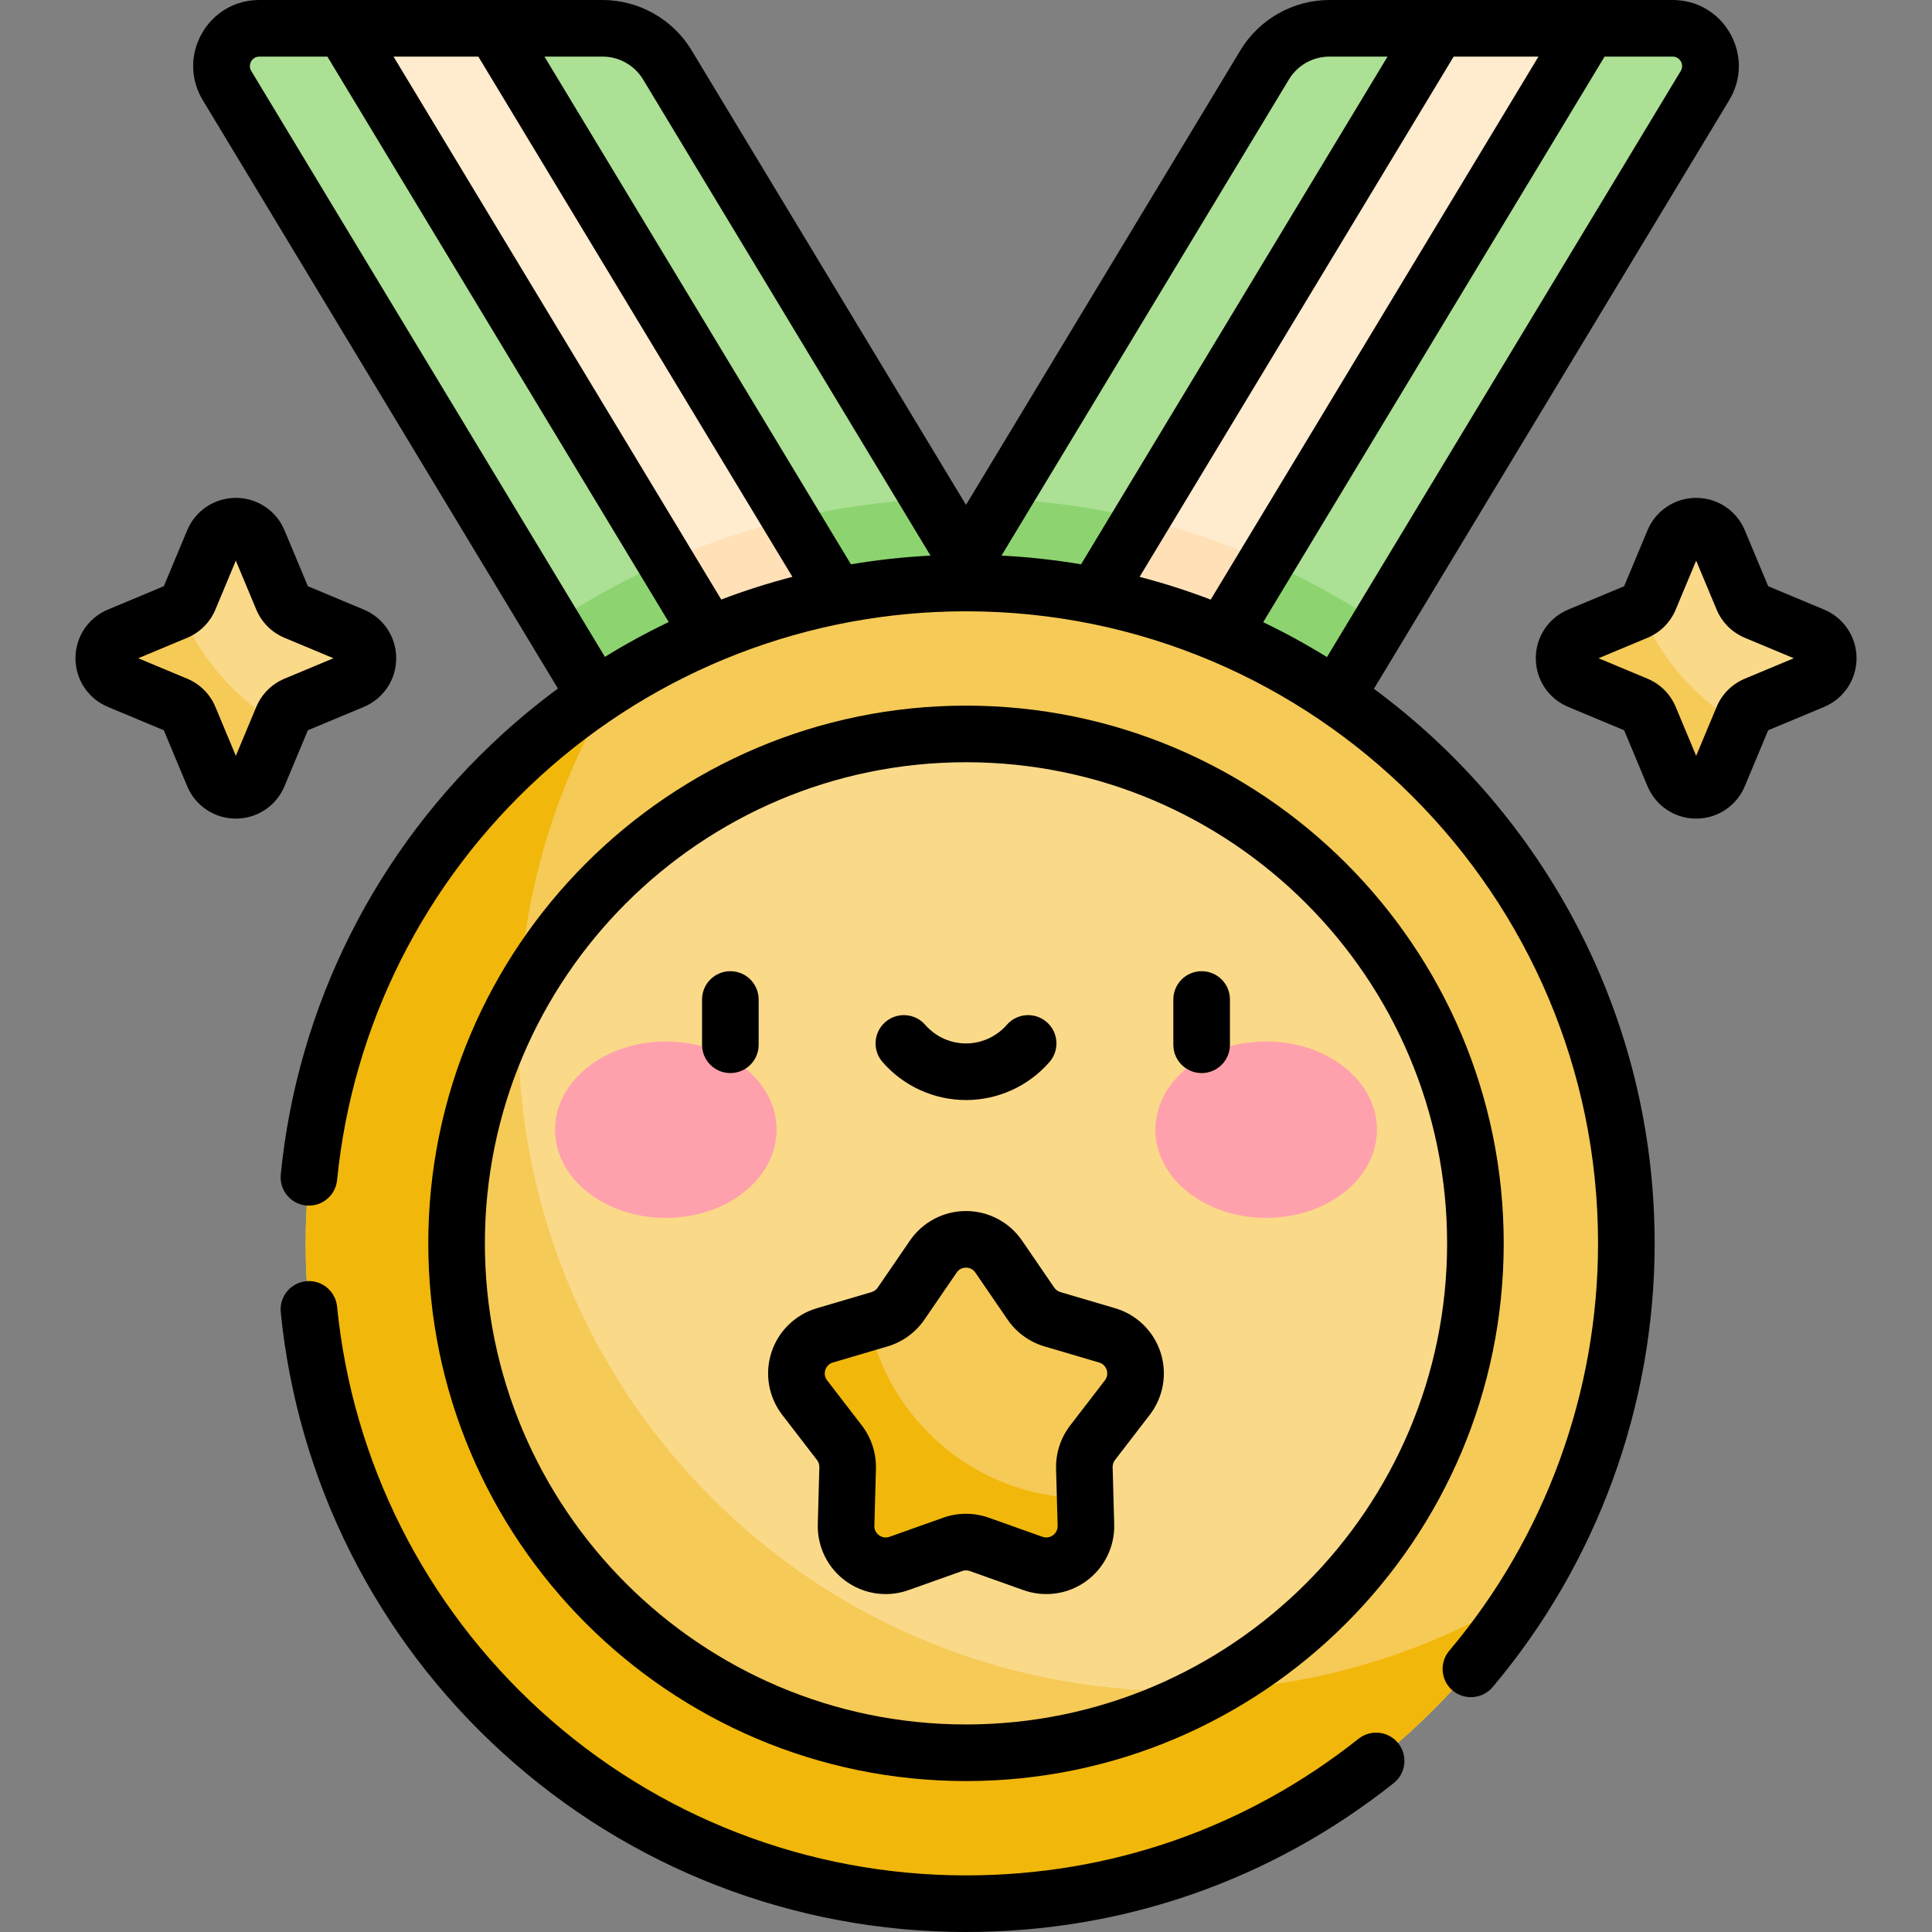 <svg id="Capa_1" enable-background="new 0 0 512 512" height="512" viewBox="0 0 512 512" width="512" xmlns="http://www.w3.org/2000/svg"><rect x="0" y="0" width="512" height="512" fill="#808080" stroke="none"/><g id="Gold_Medal_4_"><g id="Color_7_"><g><path d="m159.711 7.5h-28.711l-11.702 13.5-28.298-13.5h-22.283c-7.785 0-12.584 8.503-8.561 15.168l86.127 142.685 94.717 90.647 14.088-13.916 25.912 13.916-34.706-123.764-69.46-115.072c-3.621-5.998-10.116-9.664-17.123-9.664z" fill="#ace094"/><path d="m241 256h-28.711c-7.006 0-13.502-3.666-17.122-9.665l-48.883-80.983c9.46-6.344 19.496-11.892 30.011-16.548l32.154 36.701z" fill="#8dd470"/><path d="m303.283 256h-22.283l-52.552-70.495-18.958-47.973c11.888-2.88 24.192-4.682 36.804-5.295l65.551 108.596c4.022 6.664-.777 15.167-8.562 15.167z" fill="#8dd470"/><path d="m91 7.5 150 248.5 14.088-13.916 25.912 13.916-150-248.5z" fill="#ffebce"/><path d="m209.49 137.532 71.51 118.468h-40l-64.706-107.196c10.61-4.699 21.709-8.489 33.196-11.272z" fill="#ffe0b7"/></g><g><path d="m352.289 7.5h28.711l11.702 13.5 28.298-13.5h22.283c7.785 0 12.584 8.503 8.561 15.168l-86.128 142.685-94.716 90.647-14.088-13.916-25.912 13.916 34.706-123.764 69.46-115.072c3.621-5.998 10.116-9.664 17.123-9.664z" fill="#ace094"/><path d="m271 256h28.711c7.006 0 13.502-3.666 17.122-9.665l48.883-80.983c-9.46-6.344-19.496-11.892-30.011-16.548l-32.154 36.701z" fill="#8dd470"/><path d="m208.717 256h22.283l52.552-70.495 18.958-47.973c-11.888-2.88-24.192-4.682-36.804-5.295l-65.551 108.596c-4.022 6.664.777 15.167 8.562 15.167z" fill="#8dd470"/><path d="m421 7.5-150 248.5-14.088-13.916-25.912 13.916 150-248.5z" fill="#ffebce"/><path d="m302.51 137.532-71.51 118.468h40l64.706-107.196c-10.61-4.699-21.709-8.489-33.196-11.272z" fill="#ffe0b7"/></g><g><g><g><path d="m379.744 205.756c-58.652-58.651-148.578-66.968-216.098-24.948-11.156 6.942-21.699 15.258-31.39 24.948-68.342 68.342-68.342 179.146 0 247.488s179.146 68.342 247.487 0c9.69-9.69 18.006-20.234 24.948-31.39 42.02-67.52 33.704-157.446-24.947-216.098z" fill="#f6ca56"/><path d="m188.594 396.906c-58.652-58.652-66.968-148.578-24.948-216.098-11.156 6.942-21.699 15.258-31.39 24.948-68.342 68.342-68.342 179.146 0 247.488s179.146 68.342 247.487 0c9.69-9.69 18.006-20.234 24.948-31.39-67.519 42.019-157.445 33.703-216.097-24.948z" fill="#f1b70b"/></g></g><g><path d="m320.803 447.958c-19.235 10.545-41.319 16.542-64.803 16.542-74.558 0-135-60.442-135-135 0-23.484 5.997-45.568 16.542-64.803l70.641 112.62z" fill="#f6ca56"/><path d="m188.594 396.906c36.324 36.324 84.645 53.341 132.209 51.052 41.834-22.935 70.197-67.384 70.197-118.458 0-74.558-60.442-135-135-135-51.074 0-95.523 28.363-118.458 70.197-2.289 47.564 14.728 95.884 51.052 132.209z" fill="#fad989"/></g><g><path d="m230.221 350.461-11.63 3.428c-7.076 2.086-9.852 10.627-5.353 16.474l9.222 11.986c1.473 1.914 2.241 4.277 2.174 6.692l-.416 15.118c-.203 7.375 7.063 12.654 14.014 10.182l14.249-5.067c2.276-.809 4.76-.809 7.036 0l14.249 5.067c6.951 2.472 14.217-2.807 14.014-10.182l-.196-7.111z" fill="#f1b70b"/><path d="m289.539 382.35 9.222-11.986c4.499-5.847 1.724-14.388-5.353-16.474l-14.506-4.276c-2.317-.683-4.327-2.144-5.692-4.136l-8.549-12.475c-4.171-6.086-13.152-6.086-17.322 0l-8.549 12.475c-1.365 1.992-3.376 3.453-5.692 4.136l-2.876.848c5.59 26.573 29.141 46.531 57.364 46.587l-.22-8.007c-.067-2.415.701-4.778 2.173-6.692z" fill="#f6ca56"/></g></g><g><g><path d="m74.078 192.047-5.603 13.415c-2.216 5.306-9.733 5.306-11.949 0l-6.354-15.213c-.657-1.572-1.907-2.822-3.479-3.479l-15.213-6.354c-5.306-2.216-5.306-9.733 0-11.949l15.213-6.354c.361-.151.705-.333 1.029-.544l17.546 10.199z" fill="#f6ca56"/><path d="m78.308 186.77 15.213-6.354c5.306-2.216 5.306-9.733 0-11.949l-15.213-6.354c-1.572-.657-2.822-1.907-3.479-3.479l-6.354-15.213c-2.216-5.306-9.733-5.306-11.949 0l-6.354 15.213c-.506 1.211-1.364 2.231-2.45 2.936 5.253 12.797 14.576 23.493 26.357 30.479l.751-1.798c.656-1.574 1.906-2.824 3.478-3.481z" fill="#fad989"/></g><g><path d="m461.078 192.047-5.603 13.415c-2.216 5.306-9.733 5.306-11.949 0l-6.354-15.213c-.657-1.572-1.907-2.822-3.479-3.479l-15.213-6.354c-5.306-2.216-5.306-9.733 0-11.949l15.213-6.354c.361-.151.705-.333 1.029-.544l17.546 10.199z" fill="#f6ca56"/><path d="m465.308 186.77 15.213-6.354c5.306-2.216 5.306-9.733 0-11.949l-15.213-6.354c-1.572-.657-2.822-1.907-3.479-3.479l-6.354-15.213c-2.216-5.306-9.733-5.306-11.949 0l-6.354 15.213c-.506 1.211-1.364 2.231-2.45 2.936 5.253 12.797 14.576 23.493 26.357 30.479l.751-1.798c.656-1.574 1.906-2.824 3.478-3.481z" fill="#fad989"/></g></g><g fill="#ffa1ac"><ellipse cx="176.443" cy="299.382" rx="29.355" ry="23.377"/><ellipse cx="335.557" cy="299.382" rx="29.355" ry="23.377"/></g></g><g id="Lineal_Expanded_1_"><g><path d="m458.523 8.898c-3.145-5.572-8.842-8.898-15.24-8.898h-90.995c-9.574 0-18.595 5.092-23.543 13.289l-72.745 120.514-72.745-120.514c-4.948-8.197-13.969-13.289-23.544-13.289h-90.994c-6.398 0-12.095 3.326-15.24 8.898-3.145 5.571-3.048 12.168.258 17.646l94.124 155.932c-5.085 3.746-9.997 7.771-14.713 12.067-33.432 30.451-54.294 71.902-58.744 116.716-.409 4.122 2.601 7.795 6.722 8.205 4.125.404 7.795-2.601 8.205-6.722 4.083-41.119 23.231-79.158 53.918-107.109 30.891-28.137 70.934-43.633 112.753-43.633 92.36 0 167.5 75.14 167.5 167.5 0 39.486-14.001 77.824-39.424 107.953-2.671 3.166-2.271 7.898.895 10.569 3.125 2.636 7.934 2.227 10.569-.896 27.703-32.831 42.96-74.605 42.96-117.626 0-60.206-29.305-113.696-74.4-146.956l94.165-156c3.306-5.478 3.403-12.075.258-17.646zm-50.811 6.102-86.861 143.903c-6.131-2.339-12.421-4.355-18.846-6.03l83.228-137.873zm-66.125 6.041c2.249-3.726 6.35-6.041 10.702-6.041h15.423l-81.221 134.548c-6.904-1.166-13.939-1.944-21.081-2.308zm-181.876-6.041c4.352 0 8.453 2.314 10.702 6.041l76.177 126.2c-7.099.364-14.136 1.137-21.081 2.308l-81.221-134.549zm-32.944 0 83.225 137.868c-6.397 1.662-12.691 3.67-18.856 6.013l-86.848-143.881zm-60.19 3.792c-.997-1.651.22-3.792 2.14-3.792h18.05l90.449 149.847c-5.784 2.77-11.428 5.848-16.908 9.227zm378.846 0-93.766 155.339c-5.449-3.367-11.088-6.456-16.896-9.246l90.472-149.885h18.05c1.919 0 3.138 2.139 2.14 3.792z"/><path d="m360.025 460.791c-29.856 23.688-65.827 36.209-104.025 36.209-41.819 0-81.862-15.496-112.753-43.632-30.688-27.951-49.836-65.99-53.918-107.109-.409-4.122-4.082-7.134-8.205-6.722-4.122.409-7.131 4.083-6.722 8.205 4.45 44.814 25.312 86.265 58.745 116.716 33.659 30.658 77.289 47.542 122.853 47.542 41.619 0 80.813-13.645 113.348-39.458 3.245-2.575 3.788-7.292 1.214-10.537-2.575-3.246-7.293-3.789-10.537-1.214z"/></g><path d="m256 472c-78.575 0-142.5-63.925-142.5-142.5s63.925-142.5 142.5-142.5 142.5 63.925 142.5 142.5-63.925 142.5-142.5 142.5zm0-270c-70.304 0-127.5 57.196-127.5 127.5s57.196 127.5 127.5 127.5 127.5-57.196 127.5-127.5-57.196-127.5-127.5-127.5z"/><path d="m234.714 422.449c-3.75 0-7.46-1.172-10.579-3.438-4.805-3.491-7.577-9.12-7.414-15.058l.416-15.118c.019-.687-.202-1.366-.622-1.912l-9.222-11.985c-3.622-4.708-4.688-10.89-2.853-16.539s6.333-10.024 12.03-11.703l14.506-4.276c.66-.195 1.238-.614 1.626-1.182l8.549-12.475c3.358-4.899 8.908-7.825 14.848-7.825s11.49 2.925 14.848 7.825l8.549 12.475c.389.567.967.987 1.627 1.182l14.505 4.276c5.697 1.679 10.194 6.054 12.03 11.703s.769 11.832-2.853 16.539l-9.222 11.986c-.42.545-.641 1.224-.622 1.912l.416 15.117c.163 5.938-2.608 11.567-7.414 15.058-4.805 3.49-11.015 4.387-16.611 2.396l-14.249-5.067c-.648-.23-1.362-.23-2.011 0l-14.249 5.067c-1.961.699-4.001 1.042-6.029 1.042zm21.286-86.51c-.59 0-1.697.169-2.475 1.304l-8.549 12.475c-2.333 3.404-5.798 5.922-9.757 7.09l-14.507 4.276c-1.994.588-2.803 3.052-1.529 4.707l9.222 11.986c2.517 3.272 3.841 7.346 3.727 11.471l-.416 15.118c-.057 2.082 2.038 3.607 4.004 2.909l14.25-5.067c3.889-1.383 8.173-1.383 12.062 0l14.249 5.067c1.966.699 4.061-.828 4.004-2.909l-.416-15.117c-.114-4.126 1.21-8.2 3.727-11.471l9.222-11.986c1.273-1.654.466-4.119-1.529-4.707l-14.506-4.276c-3.96-1.168-7.425-3.686-9.758-7.09l-8.549-12.475c-.546-.828-1.495-1.305-2.476-1.305z"/><g><path d="m449.5 216.941c-5.654 0-10.716-3.371-12.895-8.588l-6.192-14.824-14.824-6.192c-5.217-2.179-8.589-7.24-8.589-12.894 0-5.655 3.371-10.717 8.589-12.896l14.824-6.192 6.192-14.824c2.179-5.217 7.241-8.589 12.895-8.589s10.716 3.372 12.895 8.589l6.192 14.824 14.824 6.192c5.218 2.179 8.589 7.241 8.589 12.896 0 5.654-3.372 10.715-8.589 12.895l-14.823 6.192-6.192 14.824c-2.18 5.216-7.242 8.587-12.896 8.587zm-25.865-42.5 12.948 5.409c3.416 1.427 6.082 4.093 7.509 7.509l5.409 12.948 5.409-12.948c1.427-3.416 4.093-6.082 7.509-7.509l12.948-5.409-12.948-5.408c-3.416-1.427-6.083-4.094-7.509-7.51l-5.408-12.947-5.408 12.947c-1.427 3.416-4.093 6.083-7.509 7.51z"/><path d="m62.5 216.941c-5.654 0-10.716-3.371-12.895-8.588l-6.192-14.824-14.824-6.192c-5.217-2.179-8.589-7.24-8.589-12.894 0-5.655 3.371-10.717 8.589-12.896l14.824-6.192 6.192-14.824c2.179-5.217 7.241-8.589 12.895-8.589s10.716 3.372 12.895 8.589l6.192 14.824 14.824 6.192c5.218 2.179 8.589 7.241 8.589 12.896 0 5.654-3.372 10.715-8.589 12.895l-14.823 6.192-6.192 14.824c-2.18 5.216-7.242 8.587-12.896 8.587zm-25.865-42.5 12.948 5.409c3.416 1.427 6.082 4.093 7.509 7.509l5.409 12.948 5.409-12.948c1.427-3.416 4.093-6.082 7.509-7.509l12.948-5.409-12.948-5.408c-3.416-1.427-6.083-4.094-7.509-7.51l-5.41-12.947-5.408 12.947c-1.427 3.416-4.093 6.083-7.509 7.51z"/></g><g><path d="m193.551 284.378c-4.142 0-7.5-3.358-7.5-7.5v-12c0-4.142 3.358-7.5 7.5-7.5s7.5 3.358 7.5 7.5v12c0 4.143-3.358 7.5-7.5 7.5z"/><path d="m318.449 284.378c-4.142 0-7.5-3.358-7.5-7.5v-12c0-4.142 3.358-7.5 7.5-7.5s7.5 3.358 7.5 7.5v12c0 4.143-3.358 7.5-7.5 7.5z"/><path d="m256 291.522c-8.477 0-16.539-3.671-22.118-10.073-2.722-3.123-2.396-7.86.726-10.582s7.859-2.397 10.582.726c2.73 3.132 6.67 4.928 10.811 4.928s8.081-1.796 10.811-4.928c2.721-3.124 7.459-3.448 10.582-.726s3.448 7.459.726 10.582c-5.581 6.402-13.643 10.073-22.12 10.073z"/></g></g></g></svg>